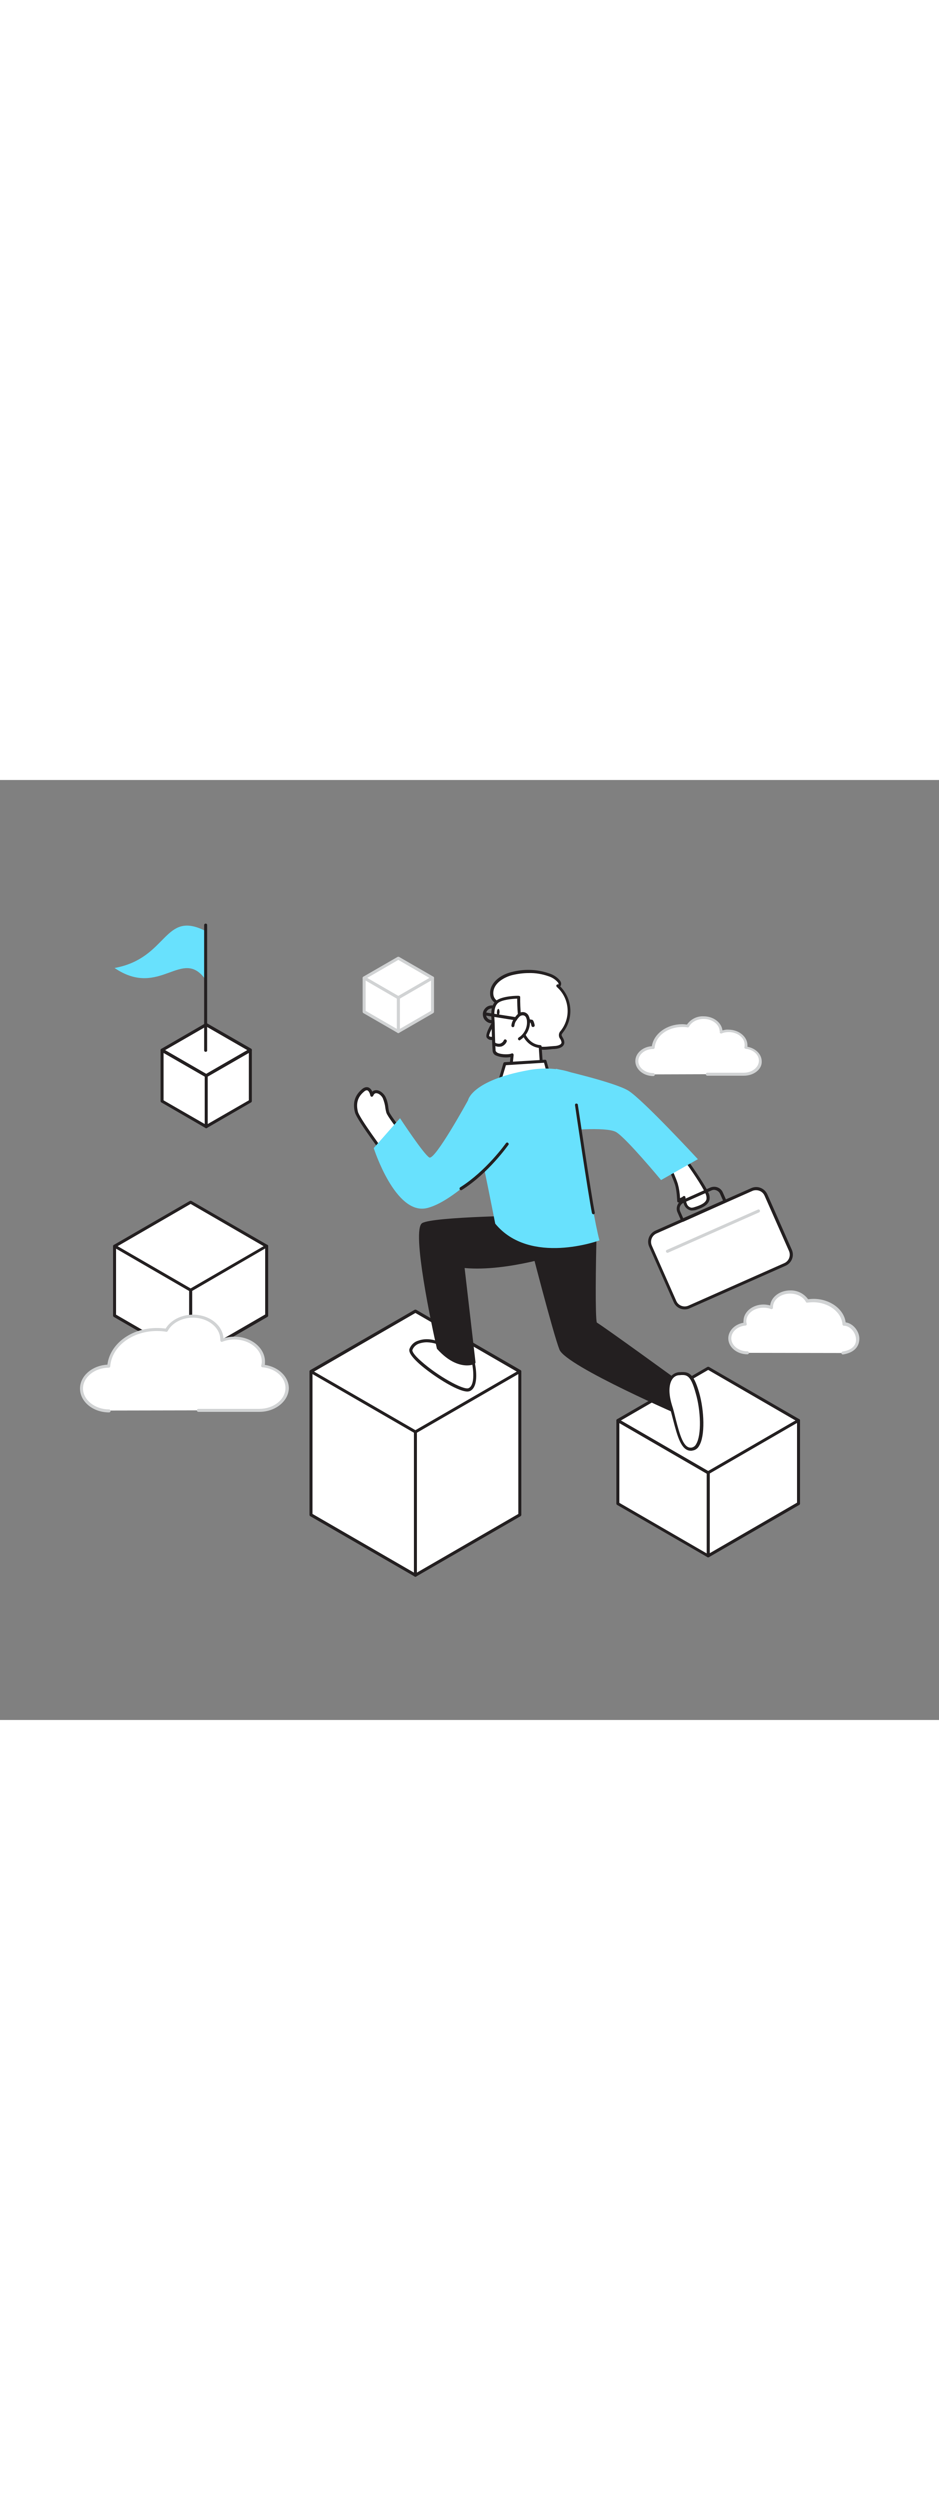 <svg version="1.1" id="Layer_1" xmlns="http://www.w3.org/2000/svg" xmlns:xlink="http://www.w3.org/1999/xlink" x="0px" y="0px" viewBox="0 0 500 500" style="width: 188px;" xml:space="preserve" data-imageid="career-3-92" imageName="Career 3" class="illustrations_image">
<rect x="0" y="0" width="500" height="500" fill="#808080" stroke="none"/>
<style type="text/css">
	.st0_career-3-92{fill:#FFFFFF;}
	.st1_career-3-92{fill:#D1D3D4;}
	.st2_career-3-92{fill:#231F20;}
	.st3_career-3-92{fill:#68E1FD;}
</style>
<g id="Cloud_BG_career-3-92">
	<path class="st0_career-3-92" d="M376.6,156.5h19.5c4.9,0,8.8-3.2,8.8-7.2c0-3.7-3.4-6.7-7.8-7.1c0.1-0.5,0.2-1,0.2-1.5c0-4.2-4.1-7.5-9.3-7.5&#10;&#9;&#9;c-1.4,0-2.7,0.3-4,0.8c0-0.1,0-0.2,0-0.3c0-4.1-4.2-7.5-9.3-7.5c-3.8,0-7.1,1.9-8.5,4.5c-1-0.2-2-0.3-3.1-0.2&#10;&#9;&#9;c-8.2,0-14.9,5.2-15.4,11.7c-4.8,0.1-8.7,3.2-8.7,7.2s4,7.2,8.8,7.2"/>
	<path class="st1_career-3-92" d="M396.1,157.3h-19.5c-0.4,0-0.8-0.4-0.8-0.8s0.4-0.8,0.8-0.8l0,0h19.5c4.4,0,8-2.9,8-6.4c0-3.2-3-5.9-7-6.3&#10;&#9;&#9;c-0.2,0-0.4-0.2-0.6-0.3c-0.1-0.2-0.2-0.4-0.1-0.6c0.1-0.4,0.1-0.8,0.1-1.3c0-3.7-3.8-6.7-8.5-6.7c-1.3,0-2.5,0.2-3.7,0.7&#10;&#9;&#9;c-0.2,0.1-0.5,0.1-0.8-0.1c-0.2-0.2-0.3-0.4-0.3-0.7l0.7-0.2l0,0h-0.7c0-3.7-3.8-6.7-8.5-6.7c-3.4,0-6.5,1.6-7.8,4.1&#10;&#9;&#9;c-0.2,0.3-0.5,0.5-0.8,0.4c-1-0.2-2-0.2-2.9-0.2c-7.7,0-14.1,4.8-14.6,11c0,0.4-0.4,0.7-0.8,0.7c-4.4,0-7.9,2.9-7.9,6.4&#10;&#9;&#9;s3.6,6.4,8,6.4c0.4,0,0.8,0.4,0.8,0.8s-0.4,0.8-0.8,0.8c-5.3,0-9.6-3.6-9.6-8c0-4.1,3.9-7.6,8.8-7.9c1-6.6,7.9-11.7,16.1-11.7&#10;&#9;&#9;c0.9,0,1.8,0.1,2.6,0.2c2-2.9,5.4-4.6,8.9-4.4c5.2,0,9.5,3.3,10,7.5c1.1-0.3,2.1-0.5,3.2-0.4c5.5,0,10.1,3.7,10.1,8.3&#10;&#9;&#9;c0,0.3,0,0.5,0,0.8c4.4,0.8,7.6,4,7.6,7.8C405.8,153.8,401.5,157.3,396.1,157.3z"/>
	<path class="st0_career-3-92" d="M448.8,304.8c12.8-1.9,7.6-15.3,0.6-15.3c-0.5-7-7.7-12.5-16.4-12.5c-1.1,0-2.2,0.1-3.3,0.3&#10;&#9;&#9;c-1.5-2.8-5-4.8-9.1-4.8c-5.5,0-9.9,3.6-9.9,8c0,0.1,0,0.2,0,0.3c-1.4-0.5-2.8-0.8-4.3-0.8c-5.5,0-9.9,3.6-9.9,8&#10;&#9;&#9;c0,0.5,0.1,1,0.2,1.5c-4.7,0.5-8.3,3.7-8.3,7.6c0,4.2,4.2,7.6,9.4,7.6"/>
	<path class="st1_career-3-92" d="M448.8,305.6c-0.4,0-0.8-0.4-0.8-0.8c0-0.4,0.3-0.7,0.7-0.8c4.8-0.7,7.4-3.2,7.1-6.8s-3.3-6.9-6.4-6.9&#10;&#9;&#9;c-0.4,0-0.8-0.3-0.8-0.7c-0.5-6.6-7.4-11.8-15.6-11.8c-1.1,0-2.1,0.1-3.1,0.2c-0.3,0.1-0.7-0.1-0.8-0.4c-1.4-2.7-4.7-4.4-8.4-4.4&#10;&#9;&#9;c-5,0-9.1,3.2-9.1,7.2c0,0,0,0.2,0,0.2c0,0.3-0.1,0.5-0.3,0.7c-0.2,0.2-0.5,0.2-0.8,0.1c-1.3-0.5-2.6-0.7-4-0.7&#10;&#9;&#9;c-5,0-9.1,3.2-9.1,7.2c0,0.5,0.1,0.9,0.2,1.4c0.1,0.2,0,0.5-0.1,0.6c-0.1,0.2-0.3,0.3-0.6,0.3c-4.3,0.4-7.5,3.4-7.5,6.8&#10;&#9;&#9;c0,3.8,3.9,6.9,8.6,6.9c0.4,0,0.8,0.4,0.8,0.8c0,0.4-0.4,0.8-0.8,0.8c-5.6,0-10.2-3.8-10.2-8.5c0-4,3.4-7.5,8.1-8.3&#10;&#9;&#9;c0-0.3-0.1-0.6,0-0.9c0-4.9,4.8-8.8,10.7-8.8c1.2,0,2.4,0.2,3.5,0.5c0.5-4.5,5.1-8,10.7-8c3.8-0.1,7.3,1.7,9.5,4.7&#10;&#9;&#9;c0.9-0.1,1.9-0.2,2.9-0.2c8.8,0,16.2,5.5,17.1,12.5c3.7,0.5,7,4.2,7.3,8.3C457.7,301.6,454.6,304.7,448.8,305.6L448.8,305.6z"/>
</g>
<g id="Box_2_career-3-92">
	<polygon class="st0_career-3-92" points="221.2,346.8 165.6,314.7 221.2,282.6 276.8,314.7 &#9;"/>
	<path class="st2_career-3-92" d="M221.2,347.5c-0.1,0-0.3,0-0.4-0.1l-55.6-32.1c-0.4-0.2-0.5-0.7-0.3-1.1c0.1-0.1,0.2-0.2,0.3-0.3l55.6-32.1&#10;&#9;&#9;c0.2-0.1,0.6-0.1,0.8,0l55.6,32.1c0.2,0.1,0.4,0.4,0.4,0.7c0,0.3-0.2,0.6-0.4,0.7l-55.6,32.1C221.5,347.5,221.3,347.6,221.2,347.5z&#10;&#9;&#9; M167.2,314.7l54,31.2l54-31.2l-54-31.2L167.2,314.7z"/>
	<polygon class="st0_career-3-92" points="276.8,390.9 221.2,423 221.2,346.8 276.8,314.7 &#9;"/>
	<path class="st2_career-3-92" d="M221.2,423.8c-0.1,0-0.3,0-0.4-0.1c-0.2-0.1-0.4-0.4-0.4-0.7v-76.2c0-0.3,0.2-0.5,0.4-0.7l55.6-32.1&#10;&#9;&#9;c0.2-0.1,0.6-0.1,0.8,0c0.2,0.1,0.4,0.4,0.4,0.7v76.2c0,0.3-0.2,0.5-0.4,0.7l-55.6,32.1C221.5,423.8,221.3,423.8,221.2,423.8z&#10;&#9;&#9; M222,347.2v74.4l54-31.2V316L222,347.2z M276.8,390.9L276.8,390.9z"/>
	<polygon class="st0_career-3-92" points="221.2,423 165.6,390.9 165.6,314.7 221.2,346.8 &#9;"/>
	<path class="st2_career-3-92" d="M221.2,423.8c-0.1,0-0.3,0-0.4-0.1l-55.6-32.1c-0.2-0.1-0.4-0.4-0.4-0.7v-76.2c0-0.3,0.2-0.6,0.4-0.7&#10;&#9;&#9;c0.2-0.1,0.6-0.1,0.8,0l55.6,32.1c0.2,0.1,0.4,0.4,0.4,0.7V423c0,0.3-0.2,0.6-0.4,0.7C221.5,423.8,221.3,423.8,221.2,423.8z&#10;&#9;&#9; M166.4,390.4l54,31.2v-74.4l-54-31.2V390.4z"/>
</g>
<g id="Box_1_career-3-92">
	<polygon class="st0_career-3-92" points="377.1,368.5 329,340.7 377.1,312.9 425.2,340.7 &#9;"/>
	<path class="st2_career-3-92" d="M377.1,369.3c-0.1,0-0.3,0-0.4-0.1l-48.1-27.8c-0.2-0.1-0.4-0.4-0.4-0.7c0-0.3,0.2-0.6,0.4-0.7l48.1-27.8&#10;&#9;&#9;c0.2-0.1,0.6-0.1,0.8,0l48.1,27.8c0.2,0.1,0.4,0.4,0.4,0.7c0,0.3-0.2,0.5-0.4,0.7l-48.1,27.8C377.4,369.2,377.2,369.3,377.1,369.3z&#10;&#9;&#9; M330.6,340.7l46.5,26.9l46.5-26.9l-46.5-26.9L330.6,340.7z"/>
	<polygon class="st0_career-3-92" points="425.2,384.9 377.1,412.7 377.1,368.5 425.2,340.7 &#9;"/>
	<path class="st2_career-3-92" d="M377.1,413.5c-0.1,0-0.3,0-0.4-0.1c-0.2-0.1-0.4-0.4-0.4-0.7v-44.2c0-0.3,0.2-0.5,0.4-0.7l48.1-27.8&#10;&#9;&#9;c0.4-0.2,0.9-0.1,1.1,0.3c0.1,0.1,0.1,0.3,0.1,0.4v44.2c0,0.3-0.2,0.6-0.4,0.7l-48.1,27.8C377.4,413.4,377.2,413.5,377.1,413.5z&#10;&#9;&#9; M377.9,368.9v42.4l46.5-26.9v-42.4L377.9,368.9z M425.2,384.9L425.2,384.9z"/>
	<polygon class="st0_career-3-92" points="377.1,412.7 329,384.9 329,340.7 377.1,368.5 &#9;"/>
	<path class="st2_career-3-92" d="M377.1,413.5c-0.1,0-0.3,0-0.4-0.1l-48.1-27.8c-0.2-0.1-0.4-0.4-0.4-0.7v-44.2c0-0.4,0.4-0.8,0.8-0.8&#10;&#9;&#9;c0.1,0,0.3,0,0.4,0.1l48.1,27.8c0.2,0.1,0.4,0.4,0.4,0.7v44.2c0,0.3-0.2,0.6-0.4,0.7C377.4,413.4,377.2,413.5,377.1,413.5z&#10;&#9;&#9; M329.8,384.5l46.5,26.9v-42.4l-46.5-26.9V384.5z"/>
</g>
<g id="Box_3_career-3-92">
	<polygon class="st0_career-3-92" points="101.5,271.4 61,248 101.5,224.6 142,248 &#9;"/>
	<path class="st2_career-3-92" d="M101.5,272.2c-0.1,0-0.3,0-0.4-0.1l-40.5-23.4c-0.2-0.1-0.4-0.4-0.4-0.7c0-0.3,0.2-0.5,0.4-0.7l40.5-23.4&#10;&#9;&#9;c0.2-0.1,0.6-0.1,0.8,0l40.5,23.4c0.4,0.2,0.5,0.7,0.3,1.1c-0.1,0.1-0.2,0.2-0.3,0.3l-40.5,23.4&#10;&#9;&#9;C101.8,272.1,101.6,272.2,101.5,272.2z M62.6,248l38.9,22.5l38.9-22.5l-38.9-22.5L62.6,248z"/>
	<polygon class="st0_career-3-92" points="142,284.9 101.5,308.3 101.5,271.4 142,248 &#9;"/>
	<path class="st2_career-3-92" d="M101.5,309.1c-0.4,0-0.8-0.4-0.8-0.8v-36.9c0-0.3,0.2-0.6,0.4-0.7l40.5-23.4c0.4-0.2,0.9-0.1,1.1,0.3&#10;&#9;&#9;c0.1,0.1,0.1,0.3,0.1,0.4v36.9c0,0.3-0.2,0.6-0.4,0.7L101.9,309C101.8,309.1,101.6,309.1,101.5,309.1z M102.3,271.8v35l38.9-22.5&#10;&#9;&#9;v-35.1L102.3,271.8z M142,284.8L142,284.8z"/>
	<polygon class="st0_career-3-92" points="101.5,308.3 61,284.9 61,248 101.5,271.4 &#9;"/>
	<path class="st2_career-3-92" d="M101.5,309.1c-0.1,0-0.3,0-0.4-0.1l-40.5-23.4c-0.2-0.1-0.4-0.4-0.4-0.7V248c0-0.3,0.2-0.6,0.4-0.7&#10;&#9;&#9;c0.2-0.1,0.6-0.1,0.8,0l40.5,23.4c0.2,0.1,0.4,0.4,0.4,0.7v36.9C102.3,308.7,101.9,309.1,101.5,309.1L101.5,309.1z M61.8,284.4&#10;&#9;&#9;l38.9,22.5v-35.1l-38.9-22.5V284.4z"/>
</g>
<g id="Cloud_career-3-92">
	<path class="st0_career-3-92" d="M105.6,335.3h32.5c8.1,0,14.7-5.3,14.7-11.9c0-6.1-5.6-11.1-12.9-11.8c0.2-0.8,0.3-1.6,0.3-2.4&#10;&#9;&#9;c0-6.9-6.9-12.5-15.4-12.5c-2.3,0-4.5,0.4-6.7,1.2c0-0.1,0-0.3,0-0.4c0-6.9-6.9-12.5-15.4-12.5c-6.3,0-11.8,3.1-14.2,7.5&#10;&#9;&#9;c-1.7-0.3-3.4-0.4-5.1-0.4c-13.6,0-24.8,8.6-25.6,19.5c-8,0.1-14.5,5.4-14.5,11.9s6.6,11.9,14.7,11.9"/>
	<path class="st1_career-3-92" d="M138.1,336.1h-32.5c-0.4,0-0.8-0.4-0.8-0.8c0-0.4,0.4-0.8,0.8-0.8l0,0h32.5c7.7,0,13.9-5,13.9-11.1&#10;&#9;&#9;c0-5.6-5.2-10.4-12.2-11c-0.2,0-0.4-0.1-0.6-0.3c-0.1-0.2-0.2-0.4-0.1-0.6c0.2-0.7,0.3-1.5,0.3-2.2c0-6.5-6.6-11.7-14.6-11.7&#10;&#9;&#9;c-2.2,0-4.3,0.4-6.4,1.2c-0.4,0.2-0.9,0-1-0.4c0-0.1-0.1-0.2-0.1-0.3v-0.4c0-6.5-6.6-11.7-14.6-11.7c-5.8,0-11.1,2.8-13.4,7.1&#10;&#9;&#9;c-0.2,0.3-0.5,0.5-0.8,0.4c-1.7-0.3-3.3-0.4-5-0.4c-13.1,0-24,8.2-24.8,18.8c0,0.4-0.4,0.7-0.8,0.7c-7.6,0.1-13.7,5.1-13.7,11.1&#10;&#9;&#9;s6.3,11.1,13.9,11.1c0.4,0,0.8,0.4,0.8,0.8c0,0.4-0.4,0.8-0.8,0.8c-8.6,0-15.5-5.7-15.5-12.7c0-6.7,6.5-12.3,14.6-12.7&#10;&#9;&#9;c1.3-11,12.7-19.5,26.3-19.5c1.6,0,3.1,0.1,4.7,0.3c2.7-4.5,8.4-7.4,14.6-7.4c8.7,0,15.8,5.6,16.2,12.6c1.9-0.6,3.9-0.9,5.9-0.9&#10;&#9;&#9;c8.9,0,16.2,6,16.2,13.3c0,0.6,0,1.2-0.1,1.7c7.3,1.1,12.8,6.3,12.8,12.5C153.6,330.4,146.7,336.1,138.1,336.1z"/>
</g>
<g id="Box_4_career-3-92">
	<polygon class="st0_career-3-92" points="109.8,157.3 133.3,143.7 109.8,130.2 86.3,143.7 &#9;"/>
	<path class="st2_career-3-92" d="M109.8,158.1c-0.1,0-0.3,0-0.4-0.1l-23.5-13.6c-0.4-0.2-0.5-0.7-0.3-1.1c0.1-0.1,0.2-0.2,0.3-0.3l23.5-13.6&#10;&#9;&#9;c0.2-0.1,0.6-0.1,0.8,0l23.5,13.5c0.4,0.2,0.5,0.7,0.3,1.1c-0.1,0.1-0.2,0.2-0.3,0.3L110.2,158C110.1,158.1,110,158.1,109.8,158.1z&#10;&#9;&#9; M87.9,143.7l21.9,12.6l21.9-12.6l-21.9-12.6L87.9,143.7z"/>
	<polygon class="st0_career-3-92" points="86.3,170.9 109.8,184.4 109.8,157.3 86.3,143.7 &#9;"/>
	<path class="st2_career-3-92" d="M109.8,185.2c-0.1,0-0.3,0-0.4-0.1l-23.5-13.6c-0.2-0.1-0.4-0.4-0.4-0.7v-27.1c0-0.3,0.2-0.6,0.4-0.7&#10;&#9;&#9;c0.2-0.1,0.6-0.1,0.8,0l23.5,13.6c0.2,0.1,0.4,0.4,0.4,0.7v27.1c0,0.3-0.2,0.5-0.4,0.7C110.1,185.2,110,185.2,109.8,185.2z&#10;&#9;&#9; M87.1,170.4L109,183v-25.2l-21.9-12.6V170.4z"/>
	<polygon class="st0_career-3-92" points="109.8,184.4 133.3,170.9 133.3,143.7 109.8,157.3 &#9;"/>
	<path class="st2_career-3-92" d="M109.8,185.2c-0.1,0-0.3,0-0.4-0.1c-0.2-0.1-0.4-0.4-0.4-0.7v-27.1c0-0.3,0.2-0.6,0.4-0.7l23.5-13.6&#10;&#9;&#9;c0.2-0.1,0.6-0.1,0.8,0c0.2,0.1,0.4,0.4,0.4,0.7v27.1c0,0.3-0.2,0.6-0.4,0.7l-23.5,13.6C110.1,185.2,110,185.2,109.8,185.2z&#10;&#9;&#9; M110.6,157.8V183l21.9-12.6v-25.2L110.6,157.8z"/>
</g>
<g id="Flag_career-3-92">
	<path class="st3_career-3-92 targetColor" d="M61,100c24.3,16.5,36-11.7,48.6,6.4v-26C87,68.8,89.7,94.8,61,100z" style="fill: rgb(104, 225, 253);"/>
	<path class="st2_career-3-92" d="M109.5,144.6c-0.5,0-0.8-0.4-0.8-0.8l0,0V77.1c0.1-0.5,0.5-0.8,0.9-0.7c0.4,0,0.7,0.3,0.7,0.7v66.7&#10;&#9;&#9;C110.4,144.2,110,144.6,109.5,144.6z"/>
</g>
<g id="Box_5_career-3-92">
	<polygon class="st0_career-3-92" points="212.1,115.8 193.9,105.3 212.1,94.8 230.3,105.3 &#9;"/>
	<path class="st1_career-3-92" d="M212.1,116.7c-0.1,0-0.3,0-0.4-0.1L193.5,106c-0.2-0.1-0.4-0.4-0.4-0.7c0-0.3,0.2-0.6,0.4-0.7l18.2-10.5&#10;&#9;&#9;c0.2-0.1,0.6-0.1,0.8,0l18.2,10.5c0.2,0.1,0.4,0.4,0.4,0.7c0,0.3-0.2,0.5-0.4,0.7l-18.2,10.5C212.4,116.6,212.2,116.6,212.1,116.7z&#10;&#9;&#9; M195.5,105.3l16.6,9.6l16.6-9.6l-16.6-9.6L195.5,105.3z"/>
	<polygon class="st0_career-3-92" points="230.3,123.3 212.1,133.8 212.1,115.8 230.3,105.3 &#9;"/>
	<path class="st1_career-3-92" d="M212.1,134.6c-0.1,0-0.3,0-0.4-0.1c-0.2-0.1-0.4-0.4-0.4-0.7v-18c0-0.3,0.2-0.6,0.4-0.7l18.2-10.5&#10;&#9;&#9;c0.2-0.1,0.6-0.1,0.8,0c0.2,0.1,0.4,0.4,0.4,0.7v18c0,0.3-0.2,0.5-0.4,0.7l-18.2,10.5C212.4,134.6,212.2,134.6,212.1,134.6z&#10;&#9;&#9; M212.9,116.3v16.1l16.6-9.6v-16.1L212.9,116.3z M230.3,123.3L230.3,123.3z"/>
	<polygon class="st0_career-3-92" points="212.1,133.8 193.9,123.3 193.9,105.3 212.1,115.8 &#9;"/>
	<path class="st1_career-3-92" d="M212.1,134.6c-0.1,0-0.3,0-0.4-0.1L193.5,124c-0.2-0.1-0.4-0.4-0.4-0.7v-18c0-0.4,0.4-0.8,0.8-0.8&#10;&#9;&#9;c0.1,0,0.3,0,0.4,0.1l18.2,10.5c0.2,0.1,0.4,0.4,0.4,0.7v18c0,0.3-0.2,0.5-0.4,0.7C212.4,134.6,212.2,134.6,212.1,134.6z&#10;&#9;&#9; M194.7,122.8l16.6,9.6v-16.1l-16.6-9.6V122.8z"/>
</g>
<g id="Character_career-3-92">
	<path class="st2_career-3-92" d="M261.9,129.4h-0.2c-1.3,0-2.4-0.6-3.3-1.5c-0.9-0.9-1.3-2.1-1.3-3.4c0-1.3,0.6-2.4,1.5-3.3&#10;&#9;&#9;c0.9-0.9,2.1-1.3,3.4-1.3c1.3,0,2.4,0.6,3.3,1.5c0.9,0.9,1.3,2.1,1.3,3.4C266.6,127.4,264.5,129.4,261.9,129.4z M261.9,121.5&#10;&#9;&#9;c-1.7,0-3.1,1.3-3.1,3l0,0c-0.1,1.7,1.3,3.2,3,3.2c1.7,0.1,3.2-1.3,3.2-3c0.1-1.7-1.3-3.2-3-3.2H261.9z M258,124.5L258,124.5z"/>
	<path class="st0_career-3-92" d="M289.6,142.7c1.8,0,3.5-0.3,5.6-0.4c1.9-0.1,4.4-0.7,4.5-2.6c0.1-1.6-1.8-3-1.4-4.6c0.2-0.4,0.4-0.8,0.7-1.1&#10;&#9;&#9;c5.9-7.4,5-18.2-2.2-24.4c0.5,0.1,1.1-0.2,1.2-0.8c0,0,0-0.1,0-0.1c0-0.6-0.2-1.1-0.6-1.6c-1.4-1.6-3.2-2.8-5.2-3.4&#10;&#9;&#9;c-6.4-2.2-13.3-2.4-19.9-0.7c-5,1.3-11.1,5-10.6,11c0.2,2.2,1.8,4.3,3.9,4.5c0.9,6.4,4.1,10.9,8.2,15.7c2.7,3.3,6.2,5.8,10.2,7.4&#10;&#9;&#9;C285.8,142.3,287.7,142.7,289.6,142.7z"/>
	<path class="st2_career-3-92" d="M289.4,143.5c-1.9,0-3.8-0.3-5.6-1c-4.1-1.6-7.7-4.3-10.5-7.7c-3.6-4.2-7.2-8.9-8.3-15.6&#10;&#9;&#9;c-2.3-0.7-3.9-2.8-4-5.1c-0.5-6.1,5.3-10.4,11.2-11.9c6.7-1.8,13.8-1.6,20.3,0.7c2.2,0.7,4.1,1.9,5.6,3.7c0.5,0.6,0.8,1.4,0.7,2.1&#10;&#9;&#9;c-0.1,0.4-0.2,0.8-0.5,1.1c6.7,6.7,7.2,17.3,1.4,24.6c-0.2,0.3-0.4,0.5-0.6,0.9c-0.2,0.5,0.2,1.1,0.6,1.8c0.5,0.8,0.8,1.7,0.8,2.6&#10;&#9;&#9;c-0.1,2-2.1,3.2-5.3,3.4c-0.9,0-1.7,0.1-2.4,0.2c-1.1,0.1-2.1,0.2-3.2,0.2L289.4,143.5L289.4,143.5z M289.6,142.7L289.6,142.7z&#10;&#9;&#9; M281.6,102.7c-3,0-6,0.4-8.9,1.1c-3.9,1-10.5,4.3-10,10.2c0.1,1.7,1.4,3.6,3.2,3.8c0.4,0,0.7,0.3,0.7,0.7c0.8,5.9,3.5,10.1,8,15.3&#10;&#9;&#9;c2.6,3.2,6,5.7,9.9,7.2c1.6,0.6,3.3,1,5.1,0.9h0.1c1,0,2-0.1,3.1-0.2c0.8-0.1,1.6-0.1,2.5-0.2c0.6,0,3.6-0.3,3.7-1.9&#10;&#9;&#9;c-0.1-0.6-0.3-1.2-0.6-1.7c-1.1-1.3-1.1-3.2,0.1-4.4c5.7-7.1,4.8-17.4-2-23.4c-0.3-0.3-0.4-0.8-0.1-1.1c0.2-0.3,0.6-0.4,0.9-0.2&#10;&#9;&#9;c0,0,0.1-0.1,0.1-0.2c0-0.4-0.1-0.7-0.4-1c-1.3-1.5-3-2.6-4.9-3.2C288.7,103.2,285.1,102.6,281.6,102.7L281.6,102.7z"/>
	<path class="st0_career-3-92" d="M263.7,127.8c0,0-4.8,7.4-3.8,8.9s4.4,0.5,4.4,0.5"/>
	<path class="st2_career-3-92" d="M262,138.3c-1.1,0.1-2.1-0.3-2.8-1.2c-1.1-1.7,1.9-6.9,3.8-9.8c0.2-0.4,0.7-0.5,1.1-0.2&#10;&#9;&#9;c0.4,0.2,0.5,0.7,0.2,1.1l0,0c-2.3,3.5-4.1,7.3-3.8,8c0.5,0.7,2.6,0.4,3.5,0.1c0.4-0.1,0.9,0.2,1,0.6c0.1,0.4-0.1,0.8-0.5,0.9&#10;&#9;&#9;C263.7,138.1,262.8,138.3,262,138.3z"/>
	<path class="st0_career-3-92" d="M264.7,118c-3.1,2.5-2.2,7.9-2.1,11.4c0.1,4.9,0.2,9.8,0.5,14.6c0.2,3.1,8.2,3.1,9.6,2.2l-1.2,12.2l16.8-6.4&#10;&#9;&#9;l-0.7-10.1c0,0-5.5,0.1-8.6-6.2s-2.8-20-2.8-20S267.7,115.6,264.7,118z"/>
	<path class="st2_career-3-92" d="M271.5,159.3c-0.2,0-0.3-0.1-0.5-0.2c-0.2-0.2-0.3-0.4-0.3-0.7l1.1-11c-2.5,0.4-5.2,0.2-7.6-0.8&#10;&#9;&#9;c-1.1-0.4-1.8-1.4-1.9-2.5c-0.3-4.9-0.5-9.8-0.5-14.7c0-0.6,0-1.2-0.1-1.9c-0.2-3.4-0.4-7.7,2.5-10.1l0,0c3.2-2.6,11.7-2.7,12-2.6&#10;&#9;&#9;c0.2,0,0.4,0.1,0.6,0.2c0.2,0.2,0.2,0.4,0.2,0.6c0,0.1-0.3,13.6,2.7,19.6c2.9,5.8,7.8,5.8,7.9,5.8l0,0c0.4,0,0.8,0.3,0.8,0.7&#10;&#9;&#9;l0.7,10.1c0,0.3-0.2,0.7-0.5,0.8l-16.8,6.5C271.7,159.3,271.6,159.3,271.5,159.3z M272.7,145.4c0.1,0,0.3,0,0.4,0.1&#10;&#9;&#9;c0.3,0.2,0.4,0.5,0.4,0.8l-1.1,10.9l15.1-5.9l-0.6-8.8c-1.7-0.2-5.9-1.3-8.6-6.6c-2.8-5.6-2.9-16.4-2.9-19.6&#10;&#9;&#9;c-2.7,0.1-8.1,0.6-10.2,2.3l0,0c-2.2,1.9-2.1,5.7-1.9,8.8c0,0.7,0.1,1.3,0.1,1.9c0.1,4.9,0.2,9.8,0.5,14.6c0,0.4,0.4,0.8,1,1.2&#10;&#9;&#9;c2.3,1.1,6.6,0.9,7.4,0.4C272.4,145.5,272.6,145.4,272.7,145.4z"/>
	<path class="st0_career-3-92" d="M263.2,140.4c0,0,3.8,2.3,5.8-1.6"/>
	<path class="st2_career-3-92" d="M265.7,141.9c-1,0-2-0.3-2.9-0.8c-0.4-0.2-0.5-0.7-0.3-1.1c0,0,0,0,0,0c0.2-0.4,0.7-0.5,1.1-0.3&#10;&#9;&#9;c0.8,0.5,1.8,0.7,2.8,0.5c0.8-0.3,1.5-0.9,1.9-1.8c0.2-0.4,0.7-0.6,1.1-0.3c0.4,0.2,0.6,0.7,0.4,1.1c-0.5,1.2-1.6,2.2-2.9,2.6&#10;&#9;&#9;C266.5,141.8,266.1,141.9,265.7,141.9z"/>
	<path class="st2_career-3-92" d="M283.8,131.4c-0.4,0-0.7-0.3-0.8-0.6c-0.1-0.6-0.3-1.1-0.5-1.7c-2.7-0.4-22.2-3.5-24.5-3.9&#10;&#9;&#9;c-0.4-0.1-0.7-0.5-0.6-0.9c0.1-0.4,0.5-0.7,0.9-0.7c8.4,1.3,24.3,3.8,24.8,3.9c0.4,0,1,0.1,1.6,2.8c0.1,0.4-0.1,0.9-0.5,1&#10;&#9;&#9;c0,0,0,0-0.1,0C283.9,131.5,283.8,131.5,283.8,131.4z M282.8,129.2L282.8,129.2z M282.8,129.2L282.8,129.2z"/>
	<path class="st0_career-3-92" d="M273.1,130.9c0.1-1.2,0.6-2.4,1.4-3.4c0.5-0.8,1.1-1.6,1.8-2.2c0.7-0.6,1.7-0.9,2.6-0.8&#10;&#9;&#9;c0.8,0.2,1.5,0.8,1.9,1.5c0.4,0.7,0.6,1.6,0.6,2.4c0.2,3.7-1.6,7.3-4.8,9.3l0.3-0.3"/>
	<path class="st2_career-3-92" d="M276.6,138.5c-0.4,0-0.8-0.4-0.8-0.8c0-0.2,0.1-0.4,0.2-0.5l0.3-0.3c0.1-0.1,0.3-0.2,0.5-0.3&#10;&#9;&#9;c2.5-1.9,4-5,3.8-8.2c0-0.7-0.2-1.4-0.5-2.1c-0.3-0.6-0.8-1-1.4-1.1c-0.7-0.1-1.4,0.1-2,0.6c-0.6,0.6-1.2,1.3-1.6,2&#10;&#9;&#9;c-0.7,0.8-1.1,1.9-1.2,2.9c0,0.4-0.4,0.8-0.8,0.8l0,0c-0.4,0-0.8-0.4-0.8-0.8c0.1-1.4,0.6-2.7,1.5-3.8c0.5-0.9,1.2-1.7,1.9-2.4&#10;&#9;&#9;c0.9-0.8,2.1-1.2,3.3-1c1.1,0.2,2,0.9,2.5,1.9c0.4,0.9,0.7,1.8,0.7,2.8c0.2,4.1-1.8,7.9-5.2,10.1&#10;&#9;&#9;C276.9,138.5,276.7,138.5,276.6,138.5z"/>
	
		<ellipse transform="matrix(4.993762e-02 -0.999 0.999 4.993762e-02 128.565 382.41)" class="st2_career-3-92" cx="265.3" cy="123.6" rx="1.8" ry="0.7"/>
	<path class="st0_career-3-92" d="M291.8,155l-1.5-5.4l-21.5,1.3l-2.3,8C275.1,160.3,283.9,158.9,291.8,155z"/>
	<path class="st2_career-3-92" d="M272.5,160.2c-2.1,0-4.2-0.2-6.2-0.5c-0.2,0-0.4-0.2-0.5-0.4c-0.1-0.2-0.1-0.4-0.1-0.6l2.3-8&#10;&#9;&#9;c0.1-0.3,0.4-0.6,0.7-0.6l21.5-1.3c0.4,0,0.7,0.2,0.8,0.6l1.5,5.4c0.1,0.4-0.1,0.8-0.4,0.9C286,158.7,279.3,160.2,272.5,160.2z&#10;&#9;&#9; M267.4,158.3c8,1,16.1-0.3,23.4-3.8l-1.1-4.1l-20.3,1.3L267.4,158.3z"/>
	<path class="st0_career-3-92" d="M213.5,186.9c0,0-6.6-8.5-7.2-10.3s-0.6-5.4-2-7.9s-4.9-4.6-6.5-1.1c0,0-1-5.7-4.8-2.4s-4.5,7.1-3.4,11.4&#10;&#9;&#9;s17.8,26.1,17.8,26.1"/>
	<path class="st2_career-3-92" d="M207.5,203.5c-0.2,0-0.5-0.1-0.6-0.3c-0.7-0.9-16.8-22-17.9-26.4c-1.3-5-0.1-9,3.6-12.2&#10;&#9;&#9;c1.2-1.1,2.4-1.4,3.5-1.1c1,0.4,1.8,1.3,2.1,2.3c0.5-0.5,1.3-0.8,2-0.8c2-0.1,4,1.6,5,3.4c0.9,1.8,1.4,3.8,1.6,5.9&#10;&#9;&#9;c0.1,0.7,0.2,1.5,0.4,2.2c0.4,1.2,4.5,6.8,7,10c0.3,0.3,0.2,0.9-0.1,1.1c-0.4,0.3-0.9,0.2-1.1-0.1c-1.1-1.4-6.8-8.7-7.3-10.6&#10;&#9;&#9;c-0.2-0.8-0.4-1.6-0.5-2.4c-0.2-1.8-0.7-3.6-1.4-5.3c-0.8-1.5-2.3-2.6-3.5-2.6c-0.7,0-1.2,0.5-1.6,1.4c-0.1,0.3-0.5,0.5-0.8,0.5&#10;&#9;&#9;c-0.3,0-0.6-0.3-0.7-0.6c-0.1-0.6-0.6-2.4-1.6-2.8c-0.6-0.2-1.4,0.3-1.9,0.8c-3.3,2.8-4.2,6.2-3.1,10.6c0.9,3.4,13,19.8,17.6,25.9&#10;&#9;&#9;c0.3,0.4,0.2,0.9-0.1,1.1C207.9,203.5,207.7,203.5,207.5,203.5z"/>
	<path class="st0_career-3-92" d="M357.1,207.6c0,0,1.9,4.2,3,7.3s1.2,9,1.2,9c0.8-0.9,2-1.1,2.9-1.9c0.1,1.3,0.4,2.6,0.9,3.8&#10;&#9;&#9;c0.5,1.2,1.6,2.1,2.9,2.4c0.7,0,1.4-0.1,2-0.3c2.4-0.7,6.4-2.1,6.9-4.9c0.1-1.1-0.1-2.2-0.6-3.2c-1.7-4.3-9.7-15.5-11-17.3"/>
	<path class="st2_career-3-92" d="M368.4,229H368c-1.6-0.3-2.9-1.3-3.6-2.8c-0.4-0.9-0.7-1.8-0.8-2.8l-0.3,0.2c-0.5,0.2-0.9,0.5-1.3,0.9&#10;&#9;&#9;c-0.2,0.2-0.6,0.3-0.9,0.2c-0.3-0.1-0.5-0.4-0.5-0.7c0-0.1-0.2-5.8-1.2-8.8s-2.9-7.2-2.9-7.2c-0.2-0.4-0.1-0.9,0.3-1.1&#10;&#9;&#9;c0.4-0.2,0.9-0.1,1.1,0.3c0,0,0,0.1,0,0.1c0.1,0.2,2,4.3,3,7.4c0.7,2.5,1.1,5.1,1.2,7.7l0.5-0.2c0.4-0.2,0.8-0.4,1.1-0.7&#10;&#9;&#9;c0.2-0.2,0.5-0.3,0.8-0.2c0.3,0.1,0.5,0.4,0.5,0.7c0.1,1.2,0.3,2.4,0.8,3.6c0.4,1,1.3,1.7,2.3,1.9c0.6,0,1.2-0.1,1.7-0.3&#10;&#9;&#9;c2.7-0.8,6-2.1,6.4-4.3c0.1-1-0.1-1.9-0.5-2.8c-1.6-3.9-8.5-13.9-10.9-17.1c-0.3-0.4-0.2-0.9,0.2-1.1c0,0,0,0,0,0&#10;&#9;&#9;c0.4-0.3,0.8-0.2,1.1,0.2c0,0,0,0,0,0c0.1,0.1,9.1,12.7,11.1,17.4c0.6,1.1,0.8,2.4,0.6,3.7c-0.7,3.5-5.5,4.9-7.5,5.6&#10;&#9;&#9;C369.7,228.9,369,229,368.4,229z"/>
	<path class="st0_career-3-92" d="M252.1,310c0,0,2.7,12.1-2.3,14.3s-32.5-16.6-31-21.3s10.2-7,18.6-1.4C242.1,304.7,247,307.5,252.1,310z"/>
	<path class="st2_career-3-92" d="M248.9,325.3c-5.6,0-19.3-9.1-25.6-14.7c-6-5.4-5.4-7.2-5.3-7.9c0.8-2.2,2.6-3.9,4.8-4.5&#10;&#9;&#9;c4.4-1.6,10.1-0.6,15,2.7c4.6,3.1,9.5,5.9,14.5,8.4c0.2,0.1,0.4,0.3,0.5,0.6c0.3,1.3,2.7,12.9-2.7,15.2&#10;&#9;&#9;C249.7,325.2,249.3,325.3,248.9,325.3z M227.3,299.1c-1.3,0-2.6,0.2-3.9,0.6c-1.7,0.5-3.2,1.8-3.8,3.5c-0.2,0.5,0.6,2.5,4.8,6.1&#10;&#9;&#9;c8.5,7.6,22.4,15.4,25.1,14.2c3.4-1.5,2.6-9.5,1.9-13c-5-2.5-9.8-5.2-14.4-8.3C234.2,300.3,230.8,299.2,227.3,299.1z"/>
	<path class="st2_career-3-92" d="M300.4,250.7c0,0-30.4,10.6-53.9,8.1l5.9,51.1c0,0-8.5,3.8-19-7.8c0,0-13.9-62.3-8.2-65.8s60.8-4,60.8-4&#10;&#9;&#9;L300.4,250.7z"/>
	<path class="st2_career-3-92" d="M248.7,311.4c-3.6,0-9.4-1.5-15.9-8.7c-0.1-0.1-0.2-0.2-0.2-0.4c-2.4-10.5-13.7-63.1-7.8-66.6&#10;&#9;&#9;s58.9-4.1,61.2-4.1c0.2,0,0.5,0.1,0.6,0.3l14.4,18.3c0.2,0.2,0.2,0.5,0.1,0.7c-0.1,0.2-0.3,0.4-0.5,0.5c-0.3,0.1-30,10.3-53.2,8.2&#10;&#9;&#9;l5.8,50.1c0,0.3-0.1,0.7-0.5,0.8C251.5,311.2,250.1,311.4,248.7,311.4z M234.1,301.8c8.5,9.4,15.4,8.2,17.4,7.6l-5.8-50.5&#10;&#9;&#9;c-0.1-0.4,0.2-0.8,0.7-0.9c0.1,0,0.1,0,0.2,0c20.6,2.2,46.9-5.9,52.4-7.7l-13.4-17.1c-15.5,0.1-55.5,1.1-60,3.9&#10;&#9;&#9;C222,239.2,228.4,276.1,234.1,301.8L234.1,301.8z"/>
	<path class="st2_career-3-92" d="M316.8,240.5c0,0-1.2,48,0.4,48.7s48.2,34.4,48.2,34.4l1.7,15.7c0,0-65.1-27.9-68.5-36.6s-16.5-59.6-16.5-59.6&#10;&#9;&#9;L316.8,240.5z"/>
	<path class="st2_career-3-92" d="M367.1,340.1c-0.1,0-0.2,0-0.3-0.1c-2.7-1.1-65.4-28.2-68.9-37c-3.4-8.6-16-57.6-16.5-59.7&#10;&#9;&#9;c-0.1-0.4,0.2-0.9,0.6-1c0,0,0.1,0,0.1,0l34.7-2.6c0.4,0,0.8,0.3,0.9,0.8c0,0,0,0,0,0.1c-0.5,17.3-0.8,45.3,0.1,48&#10;&#9;&#9;c3.9,2.3,43.5,31,48.1,34.4c0.2,0.1,0.3,0.3,0.3,0.5l1.7,15.7c0,0.3-0.1,0.6-0.3,0.7C367.4,340,367.3,340.1,367.1,340.1z&#10;&#9;&#9; M283.1,243.8c1.8,6.9,13.1,50.7,16.2,58.6c2.7,6.7,48,27.5,66.8,35.6l-1.5-13.9c-18.5-13.4-46.2-33.4-47.7-34.1&#10;&#9;&#9;c-0.6-0.2-2.1-0.9-0.9-48.6L283.1,243.8z M317.8,288.7L317.8,288.7z M317.5,288.4L317.5,288.4L317.5,288.4z"/>
	<path class="st3_career-3-92 targetColor" d="M249.2,170.4c0,0,1.8-10.6,32.4-16.1c8.3-1.5,16.5-0.8,22.2,1.2c1.1,4.7,11,73.3,15.4,89.4&#10;&#9;&#9;c0,0-37,13.6-55.5-8.9C263.7,236,251.9,175.4,249.2,170.4z" style="fill: rgb(104, 225, 253);"/>
	<path class="st0_career-3-92" d="M418,257.7l-51,22.6c-2.9,1.3-6.2,0-7.5-2.9l-13-29.4c-1.3-2.9,0-6.2,2.9-7.5l51-22.6c2.9-1.3,6.2,0,7.5,2.9&#10;&#9;&#9;l13,29.4C422.1,253.1,420.8,256.4,418,257.7z"/>
	<path class="st2_career-3-92" d="M364.6,281.6c-2.6,0-4.9-1.5-5.9-3.9l-13-29.4c-1.5-3.3,0-7.1,3.3-8.6l51-22.6c3.3-1.5,7.1,0,8.6,3.3l13,29.4&#10;&#9;&#9;c1.5,3.3,0,7.1-3.3,8.6c0,0,0,0,0,0l-51,22.6C366.5,281.4,365.6,281.6,364.6,281.6z M402.6,218.2c-0.7,0-1.4,0.1-2,0.4l-51,22.6&#10;&#9;&#9;c-2.5,1.1-3.6,4-2.5,6.5l13,29.4c1.1,2.5,4,3.6,6.5,2.5l0,0l51-22.6c2.5-1.1,3.6-4,2.5-6.5l-13-29.4&#10;&#9;&#9;C406.3,219.3,404.6,218.2,402.6,218.2L402.6,218.2z"/>
	<path class="st1_career-3-92" d="M355.3,251.5c-0.4-0.1-0.8-0.5-0.7-0.9c0-0.3,0.2-0.5,0.4-0.6l48.6-21.5c0.4-0.2,0.9,0,1,0.4c0,0,0,0,0,0&#10;&#9;&#9;c0.2,0.4,0,0.9-0.4,1.1c0,0,0,0,0,0l-48.6,21.5C355.5,251.5,355.4,251.5,355.3,251.5z"/>
	<path class="st2_career-3-92" d="M363.5,235c-0.1,0-0.2,0-0.3-0.1c-0.2-0.1-0.4-0.2-0.5-0.4l-1.9-4.4c-0.6-1.2-0.6-2.6-0.1-3.9&#10;&#9;&#9;c0.5-1.3,1.5-2.3,2.7-2.8l14.8-6.6c2.6-1.1,5.6,0,6.7,2.6c0,0,0,0,0,0l1.9,4.3c0.2,0.4,0,0.9-0.4,1.1c0,0,0,0,0,0L363.8,235&#10;&#9;&#9;C363.7,235,363.6,235,363.5,235z M380.3,218c-0.5,0-1,0.1-1.4,0.3l-14.9,6.6c-1.8,0.8-2.6,2.8-1.8,4.6c0,0,0,0,0,0l1.6,3.6&#10;&#9;&#9;l21.2-9.4l-1.6-3.6C382.9,218.9,381.6,218.1,380.3,218L380.3,218z"/>
	<path class="st3_career-3-92 targetColor" d="M296,153.6c0,0,30.9,7,38.5,11.6s37.1,36.5,37.1,36.5L352,212.8c0,0-18.5-22.3-23.9-25.5s-29.7-0.6-29.7-0.6&#10;&#9;&#9;L296,153.6z" style="fill: rgb(104, 225, 253);"/>
	<path class="st3_career-3-92 targetColor" d="M249.2,170.4c0,0-17.6,32.1-20.6,30.4S213,179.9,213,179.9l-14,15.9c0,0,11.5,36,28.4,31.9s42.7-34,42.7-34&#10;&#9;&#9;L249.2,170.4z" style="fill: rgb(104, 225, 253);"/>
	<path class="st2_career-3-92" d="M245.5,218.2c-0.3,0-0.5-0.1-0.7-0.4c-0.2-0.4-0.1-0.9,0.2-1.1c14-8.8,24.3-23.4,24.4-23.5&#10;&#9;&#9;c0.3-0.4,0.8-0.5,1.1-0.2c0.4,0.3,0.5,0.8,0.2,1.1c-0.1,0.1-10.5,15-24.8,24C245.8,218.2,245.7,218.2,245.5,218.2z"/>
	<path class="st2_career-3-92" d="M316,231c-0.4,0-0.7-0.3-0.8-0.6c-1.9-9.5-9-56.9-9-57.4c-0.1-0.4,0.2-0.9,0.6-0.9s0.9,0.2,0.9,0.6&#10;&#9;&#9;c0,0,0,0.1,0,0.1c0.1,0.5,7.1,47.9,9,57.3c0.1,0.4-0.2,0.9-0.6,0.9c0,0,0,0,0,0C316.2,231,316.1,231,316,231z"/>
	<path class="st0_career-3-92" d="M357.1,332.7c-3.5-11.4,0.3-16.7,4.4-16.9s6.7-0.9,9.9,10.3s3.6,28.9-2.9,29.8S360.6,344.1,357.1,332.7z"/>
	<path class="st2_career-3-92" d="M367.9,356.8c-5.2,0-7.2-7.7-9.5-16.5c-0.6-2.4-1.3-4.9-2-7.3c-2-6.5-1.9-12,0.4-15.2c1.1-1.6,2.8-2.6,4.7-2.8&#10;&#9;&#9;h0.5c4.5-0.3,7.2,0.1,10.3,10.9c2.7,9.4,3.3,23.1-0.1,28.4c-0.7,1.3-2,2.2-3.5,2.4C368.4,356.8,368.2,356.8,367.9,356.8z&#10;&#9;&#9; M363.4,316.5c-0.4,0-0.9,0-1.4,0.1h-0.5c-1.4,0.1-2.7,0.9-3.5,2.1c-1.1,1.6-2.7,5.6-0.2,13.8l0,0c0.8,2.4,1.4,4.9,2,7.4&#10;&#9;&#9;c2.2,8.5,4.2,15.9,8.5,15.2c1-0.2,1.8-0.8,2.3-1.7c3.1-4.9,2.5-18.2-0.1-27C368.1,317.6,366.2,316.5,363.4,316.5L363.4,316.5z"/>
</g>
</svg>
